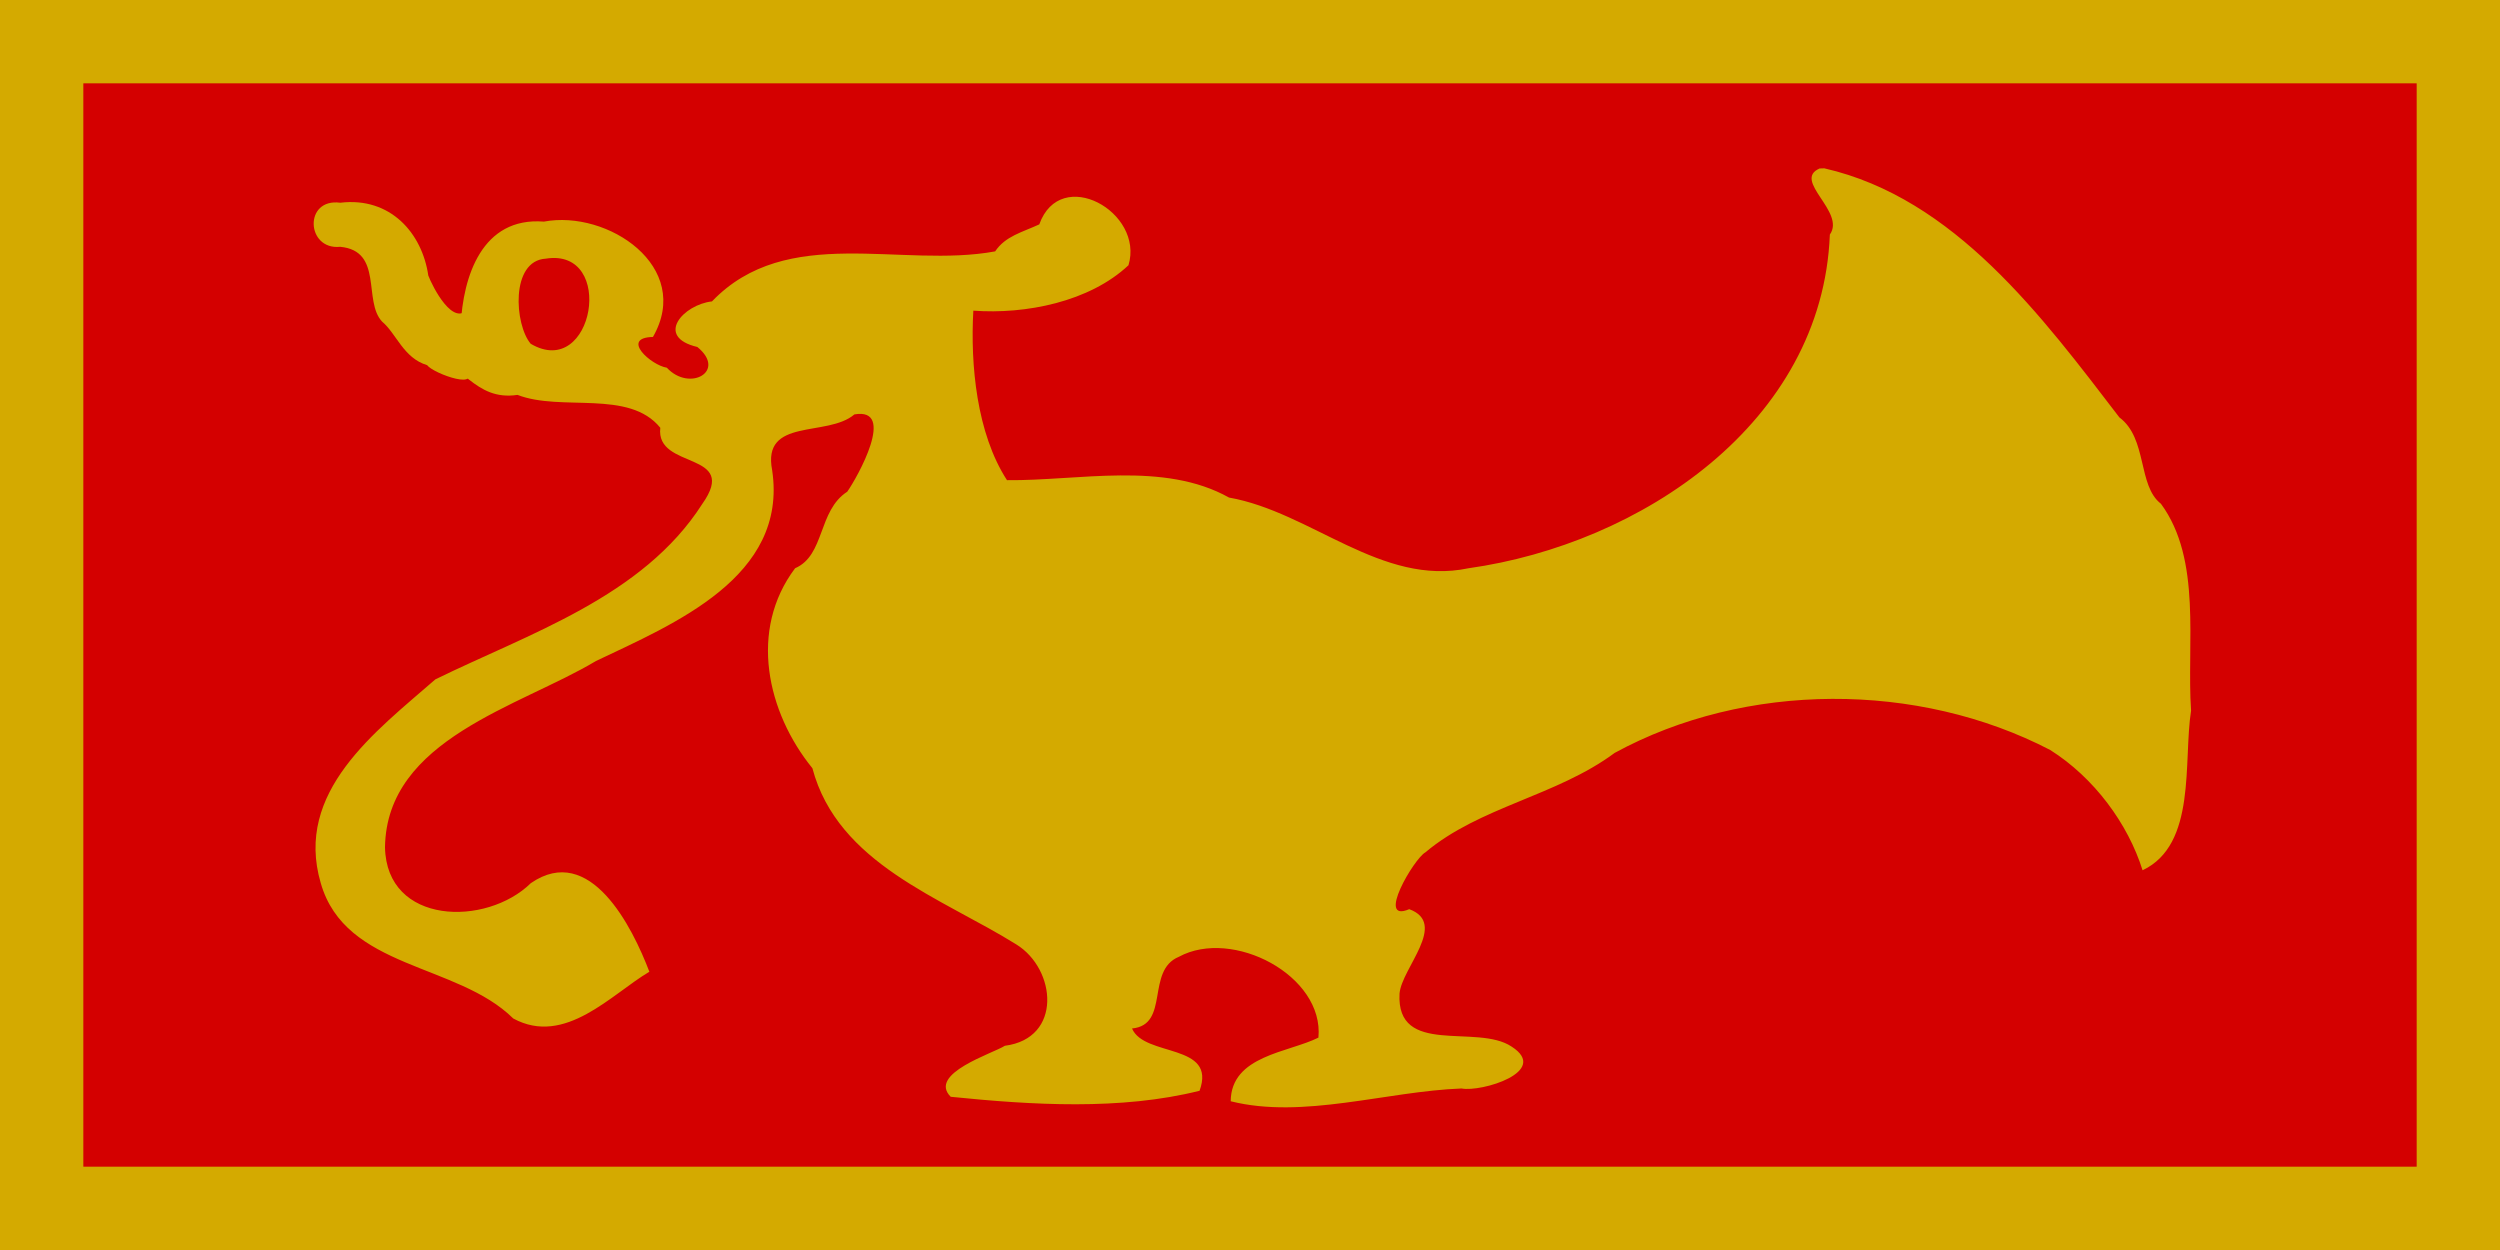 <?xml version="1.0" encoding="UTF-8" standalone="no"?>
<!-- Created with Inkscape (http://www.inkscape.org/) -->

<svg
   xmlns:dc="http://purl.org/dc/elements/1.1/"
   xmlns:cc="http://creativecommons.org/ns#"
   xmlns:rdf="http://www.w3.org/1999/02/22-rdf-syntax-ns#"
   xmlns:svg="http://www.w3.org/2000/svg"
   xmlns="http://www.w3.org/2000/svg"
   xmlns:sodipodi="http://sodipodi.sourceforge.net/DTD/sodipodi-0.dtd"
   xmlns:inkscape="http://www.inkscape.org/namespaces/inkscape"
   width="600"
   height="300"
   viewBox="0 0 158.75 79.375"
   version="1.1"
   id="svg8"
   inkscape:version="0.92.4 (5da689c313, 2019-01-14)"
   sodipodi:docname="Flag of the Kingdom of Raigama.svg">
  <defs
     id="defs2">
    <inkscape:path-effect
       effect="spiro"
       id="path-effect156"
       is_visible="true" />
  </defs>
  <sodipodi:namedview
     id="base"
     pagecolor="#ffffff"
     bordercolor="#666666"
     borderopacity="1.0"
     inkscape:pageopacity="0.0"
     inkscape:pageshadow="2"
     inkscape:zoom="0.5"
     inkscape:cx="54.513297"
     inkscape:cy="-2.74134"
     inkscape:document-units="mm"
     inkscape:current-layer="layer1"
     showgrid="true"
     units="px"
     inkscape:window-width="1237"
     inkscape:window-height="663"
     inkscape:window-x="319"
     inkscape:window-y="237"
     inkscape:window-maximized="0">
    <inkscape:grid
       type="xygrid"
       id="grid10"
       spacingx="0.132"
       spacingy="0.132" />
  </sodipodi:namedview>
  <g
     inkscape:label="new"
     inkscape:groupmode="layer"
     id="layer1"
     transform="translate(0,-217.625)"
     style="display:inline">
    <g
       id="g67"
       style="fill:#d4aa00;fill-opacity:1">
      <rect
         y="217.625"
         x="0"
         height="79.375"
         width="158.75"
         id="rect16"
         style="fill:#d4aa00;fill-opacity:1;fill-rule:evenodd;stroke:none;stroke-width:6.022;stroke-linecap:butt;stroke-linejoin:round;stroke-miterlimit:4;stroke-dasharray:none;stroke-opacity:1" />
    </g>
    <rect
       style="fill:#d40000;fill-opacity:1;fill-rule:evenodd;stroke:none;stroke-width:0.117;stroke-linecap:butt;stroke-linejoin:round;stroke-miterlimit:4;stroke-dasharray:none;stroke-opacity:1"
       id="rect18"
       width="148.167"
       height="68.792"
       x="5.292"
       y="222.917" />
    <path
       style="fill:#d4aa00;fill-opacity:1;fill-rule:evenodd;stroke:none;stroke-width:1.131;stroke-linecap:butt;stroke-linejoin:round;stroke-miterlimit:4;stroke-dasharray:none;stroke-opacity:1"
       d="m 436.016,40.372 c -6.619,2.877 6.325,10.389 2.458,15.833 -1.778,45.187 -45.397,74.169 -86.598,79.964 -20.834,4.392 -37.681,-13.458 -57.375,-16.943 -15.673,-8.764 -36.131,-3.982 -53.204,-4.165 -7.284,-11.241 -8.789,-27.679 -8.065,-40.62 12.508,0.926 27.834,-2.1 37.178,-10.883 3.834,-12.749 -16.297,-24.02 -21.373,-9.789 -4.108,1.898 -8.128,2.81 -10.579,6.469 -22.512,4.148 -49.878,-6.75 -67.855,11.988 -6.832,0.747 -13.811,8.479 -3.502,10.921 7.131,5.816 -1.878,10.848 -7.314,4.966 -3.763,-0.586 -11.201,-7.187 -3.326,-7.369 9.656,-16.808 -10.828,-30.521 -26.135,-27.638 -14.809,-1.175 -19.405,13.103 -19.937,25.047 0.139,4.797 -5.763,6.476 -8.17,6.856 8.533,1.555 11.4,11.189 21.788,9.618 10.518,4.088 26.716,-1.391 34.217,7.883 -1.209,10.194 19.135,5.443 10.038,18.274 -14.234,22.263 -41.565,31.03 -63.943,42.012 -14.311,12.493 -33.866,26.905 -27.467,48.796 5.902,20.683 32.634,19.114 46.139,32.466 12.41,6.744 23.573,-5.879 32.61,-11.203 -4.043,-10.632 -14.18,-31.04 -28.4,-21.23 -10.683,10.481 -34.593,10.053 -34.947,-8.596 0.366,-25.931 32.268,-33.69 50.547,-44.631 18.641,-8.89 46.034,-20.111 42.228,-45.697 -2.5,-12.749 13.207,-7.839 19.705,-13.396 10.162,-1.773 0.709,15.079 -1.713,18.517 -7.072,4.572 -5.306,15.237 -12.496,18.341 -11.163,14.824 -6.753,34.505 4.143,47.923 6.097,22.942 30.951,31.047 48.873,42.228 9.579,5.918 11.076,22.506 -2.751,24.279 -2.84,1.833 -18.538,6.67 -12.977,12.225 19.419,1.973 40.74,3.291 59.629,-1.442 4.186,-11.517 -13.245,-7.995 -16.181,-14.927 9.129,-0.863 3.239,-13.884 11.22,-17.175 12.857,-6.987 34.839,4.487 33.444,19.363 -7.151,3.6 -20.939,4.27 -21.02,15.253 17.335,4.353 37.275,-2.383 55.306,-3.061 4.773,0.924 21.298,-4.055 12.013,-10.031 -8.334,-5.591 -27.683,2.489 -26.865,-12.717 0.509,-6.105 11.708,-16.766 2.326,-20.219 -8.072,3.457 1.174,-12.136 3.85,-13.601 13.02,-10.969 31.426,-13.488 45.381,-23.848 31.432,-17.136 72.692,-17.142 104.355,-0.697 10.531,6.635 18.652,17.693 22.136,28.826 13.035,-6.163 9.711,-26.076 11.623,-38.256 -1.093,-16.005 2.669,-36.128 -7.22,-49.564 -5.629,-4.364 -3.185,-15.648 -9.949,-20.688 C 489.329,75.848 468.389,47.481 437.149,40.334 Z M 130.789,61.978 c 16.899,-2.682 11.486,29.283 -3.618,20.401 -3.877,-4.548 -4.923,-19.913 3.618,-20.401 z"
       id="path226"
       inkscape:connector-curvature="0"
       transform="matrix(0.265,0,0,0.265,0,217.625)" />
    <path
       style="fill:#d4aa00;fill-opacity:1;fill-rule:evenodd;stroke:none;stroke-width:0.221;stroke-linecap:butt;stroke-linejoin:round;stroke-miterlimit:4;stroke-dasharray:none;stroke-opacity:1"
       d="m 21.61,230.498 c -2.331,-0.311 -2.176,3.02 -0.007,2.799 2.758,0.26 1.435,3.453 2.661,4.75 0.913,0.771 1.353,2.31 2.856,2.765 0.419,0.556 3.682,1.704 2.327,0.101 -1.366,-1.166 1.572,-2.515 0.319,-3.742 -0.954,1.325 -2.304,-1.347 -2.57,-2.052 -0.386,-2.673 -2.393,-5.002 -5.585,-4.621 z"
       id="path252"
       inkscape:connector-curvature="0" />
  </g>
</svg>
